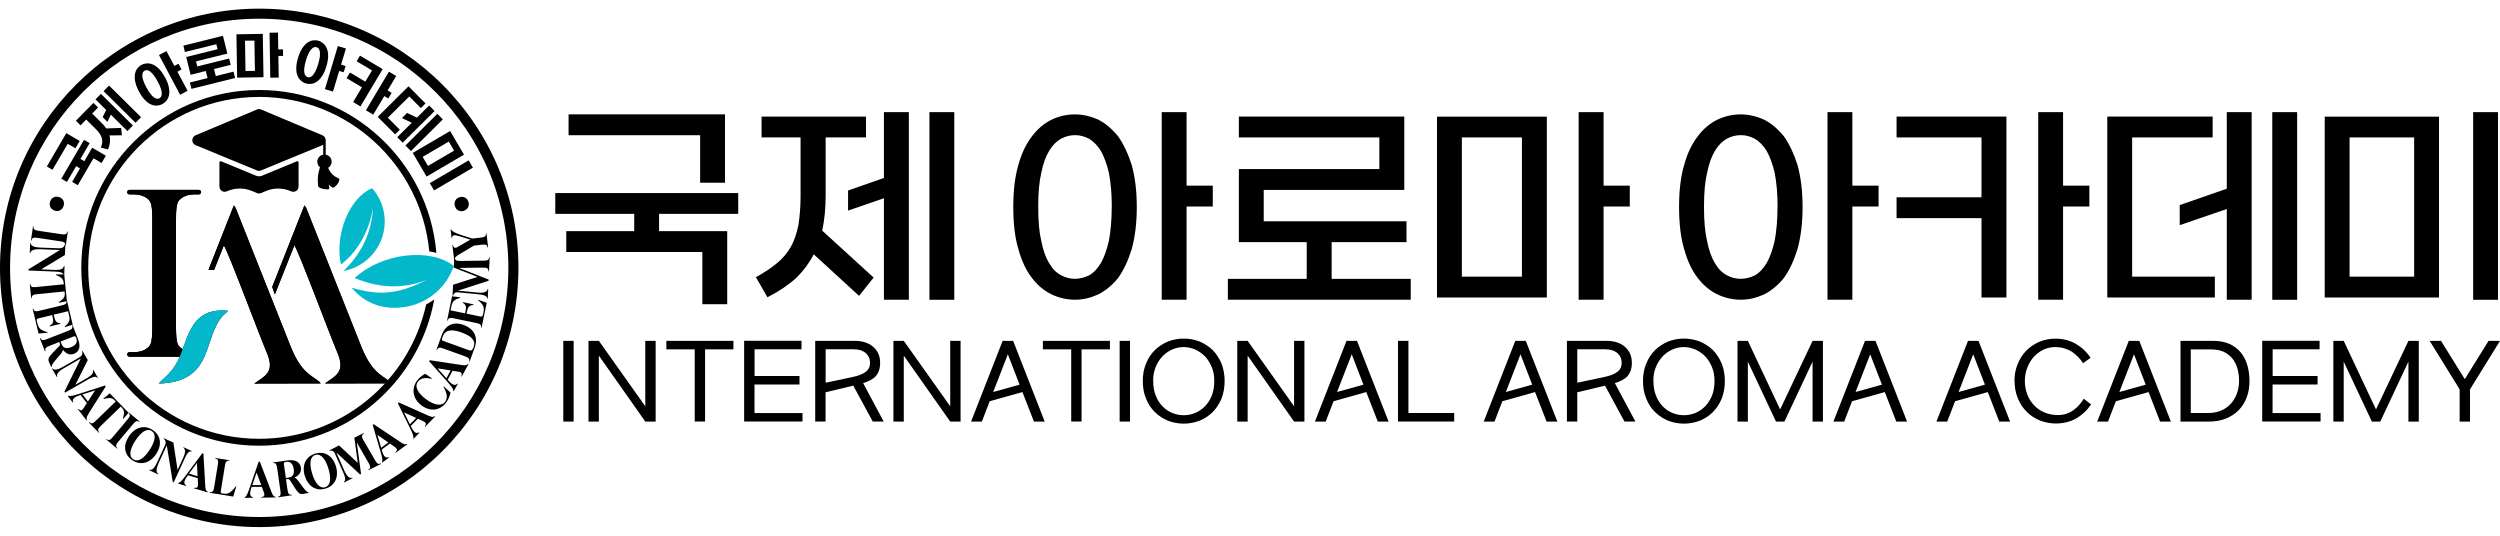 <svg xmlns="http://www.w3.org/2000/svg" viewBox="0 0 350 75"><g><g><polygon points="98.02 25.58 101.5 25.58 101.5 16.01 79.6 16.01 79.6 18.93 98.02 18.93 98.02 25.58"></polygon><polygon points="77.74 29.94 88.79 29.94 88.79 32.36 79.28 32.36 79.28 35.28 98.33 35.28 98.33 42.59 101.81 42.59 101.81 32.36 92.27 32.36 92.27 29.94 103.35 29.94 103.35 27.03 77.74 27.03 77.74 29.94"></polygon><polygon points="123.75 24.91 118.73 26.67 118.73 29.48 123.75 27.75 123.75 41.96 127.24 41.96 127.24 15.7 123.75 15.7 123.75 24.91"></polygon><rect x="130.12" y="15.7" width="3.48" height="26.27"></rect><path d="M115.59,27.45v-8.21h5.65v-2.92h-14.62v2.92h5.46v8.18c0,1.49-.11,2.92-.31,4.14-.25,1.2-.6,2.18-1.05,2.99-.49.85-1.13,1.63-1.88,2.24-.78.66-1.72,1.29-2.86,1.93l-.15.09,1.61,2.81.15-.08c1.58-.82,2.87-1.7,3.96-2.7.96-.96,1.76-2.05,2.38-3.23l6.34,5.81,2.04-2.56-7.2-6.57c.32-1.49.48-3.11.48-4.84Z"></path><path d="M156.54,19.09c-.86-1.05-1.79-1.84-2.79-2.34-2.21-1-4.47-.96-6.52,0-1.05.51-1.98,1.3-2.76,2.34-.84,1.1-1.47,2.42-1.91,4.04-.47,1.63-.7,3.54-.7,5.85s.23,4.28.7,5.85c.45,1.66,1.09,3.03,1.91,4.08.76,1.01,1.69,1.79,2.76,2.31,1.04.49,2.15.74,3.27.74s2.16-.25,3.25-.74c1.02-.51,1.96-1.29,2.79-2.31.75-1.04,1.4-2.41,1.91-4.07.46-1.68.7-3.65.7-5.85s-.23-4.13-.7-5.86c-.5-1.59-1.14-2.95-1.91-4.04ZM155.64,28.95c0,1.81-.14,3.42-.4,4.79-.32,1.36-.7,2.38-1.14,3.12-.49.8-1.04,1.37-1.62,1.69-1.43.68-2.78.62-3.96-.03-.64-.34-1.18-.88-1.63-1.67-.48-.76-.86-1.8-1.11-3.12-.29-1.2-.43-2.76-.43-4.76s.14-3.56.44-4.8c.25-1.26.61-2.27,1.11-3.08.45-.75.98-1.29,1.63-1.66.62-.34,1.29-.51,1.99-.51.65,0,1.31.17,1.95.51.62.37,1.16.92,1.63,1.66.45.79.83,1.8,1.14,3.08.27,1.41.41,3.01.41,4.77Z"></path><polygon points="166.12 15.7 162.64 15.7 162.64 41.96 166.12 41.96 166.12 28.91 169.79 28.91 169.79 25.99 166.12 25.99 166.12 15.7"></polygon><polygon points="186.43 33.9 196.91 33.9 196.91 30.98 176.92 30.98 176.92 26.59 196.6 26.59 196.6 16.32 173.44 16.32 173.44 19.24 193.11 19.24 193.11 23.67 173.44 23.67 173.44 33.9 182.94 33.9 182.94 39.04 171.9 39.04 171.9 41.96 197.5 41.96 197.5 39.04 186.43 39.04 186.43 33.9"></polygon><polygon points="224.5 15.7 221.01 15.7 221.01 41.96 224.5 41.96 224.5 28.91 228.17 28.91 228.17 25.99 224.5 25.99 224.5 15.7"></polygon><path d="M201.18,41.65h15.38v-25.32h-15.38v25.32ZM213.07,19.24v19.49h-8.41v-19.49h8.41Z"></path><polygon points="259.33 15.7 255.85 15.7 255.85 41.96 259.33 41.96 259.33 28.91 263 28.91 263 25.99 259.33 25.99 259.33 15.7"></polygon><path d="M249.75,19.09c-.86-1.05-1.79-1.84-2.79-2.34-2.21-1-4.47-.96-6.52,0-1.05.51-1.98,1.3-2.76,2.34-.84,1.1-1.47,2.42-1.91,4.04-.47,1.63-.7,3.54-.7,5.85s.23,4.28.7,5.85c.45,1.66,1.09,3.03,1.91,4.08.76,1.01,1.69,1.79,2.76,2.31,1.04.49,2.15.74,3.27.74s2.16-.25,3.25-.74c1.02-.51,1.96-1.29,2.79-2.31.75-1.04,1.4-2.41,1.91-4.07.46-1.68.7-3.65.7-5.85s-.23-4.13-.7-5.86c-.5-1.59-1.14-2.95-1.91-4.04ZM248.85,28.95c0,1.81-.14,3.42-.4,4.79-.32,1.36-.7,2.38-1.14,3.12-.49.8-1.04,1.37-1.62,1.69-1.43.68-2.78.62-3.96-.03-.64-.34-1.18-.88-1.63-1.67-.48-.76-.86-1.8-1.11-3.12-.29-1.2-.43-2.76-.43-4.76s.14-3.56.44-4.8c.25-1.26.61-2.27,1.11-3.08.45-.75.98-1.29,1.63-1.66.62-.34,1.29-.51,1.99-.51.65,0,1.31.17,1.95.51.62.37,1.16.92,1.63,1.66.45.79.83,1.8,1.14,3.08.27,1.41.41,3.01.41,4.77Z"></path><polygon points="288.83 15.7 285.35 15.7 285.35 41.96 288.83 41.96 288.83 28.91 292.51 28.91 292.51 25.99 288.83 25.99 288.83 15.7"></polygon><polygon points="265.52 19.24 277.41 19.24 277.41 27.62 265.52 27.62 265.52 30.54 277.41 30.54 277.41 41.65 280.9 41.65 280.9 16.32 265.52 16.32 265.52 19.24"></polygon><rect x="318.12" y="15.7" width="3.48" height="26.27"></rect><polygon points="298.5 19.24 309.77 19.24 309.77 16.32 295.02 16.32 295.02 41.65 310.08 41.65 310.08 38.73 298.5 38.73 298.5 19.24"></polygon><polygon points="311.75 26.42 305.16 28.71 305.16 31.52 311.75 29.26 311.75 41.96 315.23 41.96 315.23 15.7 311.75 15.7 311.75 26.42"></polygon><rect x="346.24" y="15.7" width="3.48" height="26.27"></rect><path d="M325.46,41.65h16v-25.32h-16v25.32ZM337.98,19.24v19.49h-9.04v-19.49h9.04Z"></path></g><g><path d="M80.31,47.72v11.3h-1.45v-11.3h1.45Z"></path><path d="M82.39,47.72h1.45l6.5,9.16v-9.16h1.45v11.3h-1.45l-6.5-9.23v9.23h-1.45v-11.3Z"></path><path d="M98.71,48.91v10.1h-1.45v-10.1h-3.97v-1.19h9.39v1.19h-3.97Z"></path><path d="M111.93,52.64v1.19h-6.3v4h6.72v1.18h-8.17v-11.3h8.03v1.19h-6.57v3.74h6.3Z"></path><path d="M114.13,47.72h5.64c.44,0,.87.07,1.29.19.41.13.79.32,1.1.57.32.26.57.57.77.95.19.39.29.84.29,1.37,0,.44-.06.8-.17,1.1-.12.32-.28.58-.48.8-.22.23-.47.41-.76.55-.31.16-.63.29-.97.39l2.88,5.38h-1.53l-2.73-5.03-3.88.93v4.1h-1.45v-11.3ZM121.8,50.78c0-.29-.06-.57-.17-.8s-.28-.42-.48-.6c-.2-.15-.45-.28-.71-.36-.29-.07-.6-.12-.92-.12h-3.93v4.68l3.74-.79c.84-.17,1.47-.42,1.88-.74.39-.29.6-.73.6-1.28Z"></path><path d="M125.08,47.72h1.45l6.5,9.16v-9.16h1.45v11.3h-1.45l-6.5-9.23v9.23h-1.45v-11.3Z"></path><path d="M140.36,47.72h1.48l4.42,11.3h-1.51l-1.61-4.13-4.58,1.28-1.1,2.85h-1.51l4.42-11.3ZM139.05,54.88l3.69-1.03-1.64-4.25-2.05,5.28Z"></path><path d="M151.42,48.91v10.1h-1.45v-10.1h-3.97v-1.19h9.39v1.19h-3.97Z"></path><path d="M158.2,47.72v11.3h-1.45v-11.3h1.45Z"></path><path d="M159.99,53.34c0-.9.15-1.73.47-2.47.29-.73.71-1.35,1.24-1.88.52-.49,1.12-.89,1.82-1.18.68-.26,1.41-.41,2.2-.41s1.53.15,2.22.41c.68.29,1.29.68,1.82,1.18.51.52.92,1.15,1.24,1.88.29.74.45,1.57.45,2.47s-.16,1.76-.45,2.49c-.32.74-.73,1.37-1.24,1.88-.52.51-1.13.9-1.82,1.19-.7.26-1.44.41-2.22.41s-1.51-.15-2.2-.41c-.7-.29-1.29-.68-1.82-1.19s-.95-1.13-1.24-1.88c-.32-.73-.47-1.56-.47-2.49ZM161.45,53.34c0,.79.12,1.47.36,2.05.23.6.54,1.09.95,1.5.39.41.84.71,1.37.93.49.2,1.03.31,1.58.31s1.08-.1,1.6-.31c.51-.22.97-.52,1.38-.93.39-.41.71-.9.96-1.5.23-.58.35-1.26.35-2.05s-.13-1.42-.38-2.02c-.26-.58-.58-1.09-.99-1.5-.41-.39-.87-.7-1.38-.92-.52-.2-1.03-.31-1.54-.31s-1.03.1-1.53.31c-.52.22-.97.52-1.37.92s-.74.92-.99,1.5c-.26.6-.38,1.26-.38,2.02Z"></path><path d="M173.22,47.72h1.45l6.5,9.16v-9.16h1.45v11.3h-1.45l-6.5-9.23v9.23h-1.45v-11.3Z"></path><path d="M188.5,47.72h1.48l4.42,11.3h-1.51l-1.61-4.13-4.58,1.28-1.1,2.85h-1.51l4.42-11.3ZM187.19,54.88l3.69-1.03-1.64-4.25-2.05,5.28Z"></path><path d="M195.73,47.72h1.45v10.1h6.41v1.19h-7.87v-11.3Z"></path><path d="M212.13,47.72h1.48l4.42,11.3h-1.51l-1.61-4.13-4.58,1.28-1.1,2.85h-1.51l4.42-11.3ZM210.82,54.88l3.69-1.03-1.64-4.25-2.05,5.28Z"></path><path d="M219.37,47.72h5.64c.44,0,.87.07,1.29.19.41.13.79.32,1.1.57.32.26.57.57.77.95.19.39.29.84.29,1.37,0,.44-.06.8-.17,1.1-.12.32-.28.58-.48.8-.22.23-.47.41-.76.55-.31.16-.63.29-.97.39l2.88,5.38h-1.53l-2.73-5.03-3.88.93v4.1h-1.45v-11.3ZM227.03,50.78c0-.29-.06-.57-.17-.8s-.28-.42-.48-.6c-.2-.15-.45-.28-.71-.36-.29-.07-.6-.12-.92-.12h-3.93v4.68l3.74-.79c.84-.17,1.47-.42,1.88-.74.39-.29.6-.73.6-1.28Z"></path><path d="M230.02,53.34c0-.9.15-1.73.47-2.47.29-.73.71-1.35,1.24-1.88.52-.49,1.12-.89,1.82-1.18.68-.26,1.41-.41,2.2-.41s1.53.15,2.22.41c.68.29,1.29.68,1.82,1.18.51.52.92,1.15,1.24,1.88.29.74.45,1.57.45,2.47s-.16,1.76-.45,2.49c-.32.74-.73,1.37-1.24,1.88-.52.51-1.13.9-1.82,1.19-.7.26-1.44.41-2.22.41s-1.51-.15-2.2-.41c-.7-.29-1.29-.68-1.82-1.19s-.95-1.13-1.24-1.88c-.32-.73-.47-1.56-.47-2.49ZM231.48,53.34c0,.79.12,1.47.36,2.05.23.6.54,1.09.95,1.5.39.41.84.71,1.37.93.49.2,1.03.31,1.58.31s1.08-.1,1.6-.31c.51-.22.97-.52,1.38-.93.39-.41.71-.9.96-1.5.23-.58.35-1.26.35-2.05s-.13-1.42-.38-2.02c-.26-.58-.58-1.09-.99-1.5-.41-.39-.87-.7-1.38-.92-.52-.2-1.03-.31-1.54-.31s-1.03.1-1.53.31c-.52.22-.97.52-1.37.92s-.74.92-.99,1.5c-.26.6-.38,1.26-.38,2.02Z"></path><path d="M244.7,47.72l4.52,9.6,4.54-9.6h1.45v11.3h-1.45v-8.39l-3.94,8.39h-1.18l-3.94-8.39v8.39h-1.45v-11.3h1.45Z"></path><path d="M261.09,47.72h1.48l4.42,11.3h-1.51l-1.61-4.13-4.58,1.28-1.1,2.85h-1.51l4.42-11.3ZM259.78,54.88l3.69-1.03-1.64-4.25-2.05,5.28Z"></path><path d="M275.51,47.72h1.48l4.42,11.3h-1.51l-1.61-4.13-4.58,1.28-1.1,2.85h-1.51l4.42-11.3ZM274.2,54.88l3.69-1.03-1.64-4.25-2.05,5.28Z"></path><path d="M282.02,53.36c0-.86.15-1.66.45-2.38.29-.73.68-1.35,1.21-1.89.51-.52,1.12-.93,1.83-1.24.7-.29,1.47-.44,2.28-.44.99,0,1.92.23,2.78.7.84.48,1.54,1.13,2.11,1.98l-1.05.76c-.41-.65-.95-1.19-1.6-1.63-.67-.41-1.44-.63-2.28-.63-.61,0-1.18.13-1.7.38-.52.26-.97.6-1.35,1.02-.38.44-.68.95-.89,1.51-.23.58-.33,1.21-.33,1.86s.12,1.29.35,1.88c.22.58.54,1.09.95,1.51.41.44.89.76,1.47,1,.55.23,1.18.36,1.86.36.79,0,1.48-.22,2.09-.63.6-.41,1.1-.96,1.53-1.66l1.02.8c-.55.83-1.24,1.47-2.08,1.96-.84.47-1.8.71-2.86.71-.77,0-1.5-.15-2.2-.41-.7-.29-1.31-.68-1.83-1.19-.54-.52-.96-1.15-1.26-1.89-.32-.73-.48-1.54-.48-2.46Z"></path><path d="M298.02,47.72h1.48l4.42,11.3h-1.51l-1.61-4.13-4.58,1.28-1.1,2.85h-1.51l4.42-11.3ZM296.71,54.88l3.69-1.03-1.64-4.25-2.05,5.28Z"></path><path d="M305.26,47.72h4.61c.84,0,1.6.15,2.24.42.63.29,1.15.68,1.58,1.18.41.51.73,1.1.93,1.79.2.7.31,1.44.31,2.24,0,.84-.13,1.6-.39,2.28-.26.7-.64,1.29-1.12,1.79-.49.49-1.09.89-1.79,1.18-.71.28-1.51.42-2.38.42h-3.98v-11.3ZM306.71,57.82h2.5c.67,0,1.26-.13,1.79-.36s.96-.55,1.34-.97c.36-.41.64-.89.84-1.44.19-.54.29-1.12.29-1.74s-.09-1.18-.23-1.73c-.16-.52-.39-.99-.71-1.4-.32-.38-.73-.7-1.21-.93-.49-.22-1.09-.33-1.76-.33h-2.85v8.91Z"></path><path d="M324.46,52.64v1.19h-6.3v4h6.72v1.18h-8.17v-11.3h8.03v1.19h-6.57v3.74h6.3Z"></path><path d="M328.12,47.72l4.52,9.6,4.54-9.6h1.45v11.3h-1.45v-8.39l-3.94,8.39h-1.18l-3.94-8.39v8.39h-1.45v-11.3h1.45Z"></path><path d="M341.74,47.72l3.33,5.36,3.33-5.36h1.6l-4.2,6.79v4.51h-1.45v-4.51l-4.2-6.79h1.6Z"></path></g></g><g><path d="M36.29,73.79C16.28,73.79,0,57.51,0,37.5S16.28,1.21,36.29,1.21s36.29,16.28,36.29,36.29-16.28,36.29-36.29,36.29ZM36.29,2.62C17.06,2.62,1.41,18.27,1.41,37.5s15.65,34.88,34.88,34.88,34.88-15.65,34.88-34.88S55.52,2.62,36.29,2.62Z"></path><g><path d="M8.27,27.59c.47.15.84.61.63,1.25-.2.63-.77.8-1.24.65-.48-.15-.85-.62-.65-1.25.2-.64.78-.8,1.25-.65Z"></path><path d="M9.48,20.13l-2.13,3.64-.79-.46,2.72-4.67,1.88,1.1-.6,1.02-1.09-.63ZM8.59,25.01l3.17-5.43.79.46-1.29,2.21.54.32,1.1-1.89,1.92,1.12-.6,1.02-1.13-.66-2.2,3.77-.79-.46,1.1-1.89-.54-.32-1.29,2.21-.79-.46Z"></path><path d="M13.08,14.4l.65.65-.83.84,1.24,1.23c.15.15.28.29.4.42.12.15.23.3.33.44l2.09-.07.11,1.03-1.74.02c.08.31.1.62.07.94-.04.33-.13.67-.29,1.02l-.99-.25c.09-.25.16-.47.19-.69.03-.21,0-.43-.05-.64-.06-.21-.16-.43-.32-.65-.16-.22-.36-.47-.63-.73l-1.24-1.22-.8.81-.65-.65,2.46-2.49ZM17.83,18.34l-2.31-2.29-.48,1.01-.67-.66.49-1.01-1.49-1.48.76-.77,4.48,4.43-.76.77ZM19.75,16.41l-.77.78-4.48-4.43.77-.78,4.48,4.43Z"></path><path d="M23.12,10.85c.27.51.45.97.52,1.37.08.41.09.77.03,1.07-.06.3-.18.56-.34.78-.18.21-.37.38-.59.5-.23.12-.48.19-.74.21-.28.02-.55-.03-.84-.15s-.58-.33-.87-.63c-.29-.29-.57-.69-.84-1.2-.27-.51-.44-.96-.52-1.37-.08-.4-.09-.75-.04-1.06.06-.3.17-.57.34-.79.16-.21.36-.38.59-.5.22-.12.47-.18.74-.21.27-.01.55.04.84.16.29.13.58.33.87.62.29.3.57.69.84,1.2ZM20.5,12.24c.2.38.39.68.57.9.17.23.34.39.49.5.15.11.3.17.42.18.13.02.24,0,.34-.06.09-.05.18-.13.24-.25.06-.1.09-.25.09-.44-.01-.18-.06-.41-.14-.69-.09-.27-.23-.59-.44-.98-.2-.37-.39-.67-.57-.9-.18-.22-.35-.39-.49-.5-.16-.1-.29-.16-.42-.18-.12,0-.24.02-.33.07-.11.06-.18.14-.25.24-.06.12-.09.26-.09.45,0,.2.05.43.14.69.09.28.23.6.43.97ZM24.41,9.23l.58-.31.43.81-.58.31,1.42,2.67-1.04.56-2.96-5.56,1.04-.56,1.11,2.08Z"></path><path d="M25.89,7.28l-.22-.89,5.54-1.38.62,2.49-4.39,1.09.18.71,4.46-1.11.22.89-2.34.58.25.99,2.48-.62.22.89-6.11,1.52-.22-.89,2.48-.62-.25-.99-2.12.53-.62-2.49,4.39-1.09-.17-.7-4.39,1.09Z"></path><path d="M36.79,4.74l.1,6.07-3.69.06-.1-6.07,3.69-.06ZM34.37,9.94l1.32-.02-.07-4.24-1.32.02.07,4.24ZM38.96,6.92h.66s.01.91.01.91h-.66s.05,3.03.05,3.03l-1.18.02-.1-6.3,1.18-.02.04,2.36Z"></path><path d="M45.69,9.3c-.17.55-.36,1-.59,1.34-.23.35-.48.61-.73.79-.26.17-.52.28-.79.31-.28.03-.53.01-.77-.06-.25-.07-.47-.21-.67-.38-.21-.18-.37-.41-.49-.7-.12-.29-.18-.64-.17-1.06,0-.41.08-.9.25-1.45.16-.55.36-.99.59-1.34.22-.34.46-.6.72-.78.26-.17.52-.29.8-.32.26-.03.52-.02.77.06.24.07.46.2.67.38.2.18.36.42.48.7.12.29.18.64.18,1.05,0,.42-.08.9-.25,1.44ZM42.84,8.44c-.12.41-.2.76-.23,1.04-.04.29-.04.52,0,.7.03.19.09.33.17.42.08.1.17.16.29.2.1.03.22.03.34,0,.12-.03.24-.12.37-.25.12-.14.25-.33.39-.59.12-.25.25-.58.38-1,.12-.4.19-.75.23-1.04.02-.28.02-.52,0-.7-.04-.18-.09-.32-.17-.42-.08-.09-.18-.16-.28-.19-.12-.03-.23-.03-.35,0-.12.04-.25.12-.38.26-.14.14-.27.34-.39.59-.13.26-.26.59-.38,1ZM47.75,9.05l.63.19-.26.88-.63-.19-.87,2.89-1.13-.34,1.81-6.03,1.13.34-.68,2.26Z"></path><path d="M51.14,11.43l.94-1.57-2.15-1.28.47-.79,3.17,1.89-3.11,5.22-1.02-.61,1.23-2.07-2.15-1.28.47-.79,2.15,1.28ZM54.27,12.66l.56.34-.47.79-.56-.34-1.55,2.6-1.02-.61,3.22-5.41,1.02.61-1.21,2.03Z"></path><path d="M59.57,14.48l-.65.65-1.62-1.63-3,2.98,1.67,1.68-.65.65-2.44-2.45,4.31-4.28,2.38,2.4ZM55.61,19.21l2.04-2.02-1.38-.66.72-.72,1.38.66,1.71-1.7.76.77-4.47,4.44-.76-.77ZM57.53,21.15l-.77-.78,4.47-4.44.77.78-4.47,4.44Z"></path><path d="M64.96,21.65l-5.24,3.07-1.94-3.31,5.24-3.07,1.94,3.31ZM59.17,21.96l.74,1.27,3.66-2.14-.74-1.27-3.66,2.14ZM60.77,26.66l-.6-1.02,5.44-3.19.6,1.02-5.44,3.19Z"></path><path d="M64.92,29.52c-.47.15-1.03-.02-1.23-.66-.2-.63.17-1.1.64-1.25.48-.15,1.05.02,1.25.65.2.64-.18,1.1-.65,1.25Z"></path></g><g><path d="M21.32,45.75v.08c0,1.14-.07,1.9-.21,2.25-.07.21-.19.39-.36.54-.18.16-.37.29-.57.39-.22.1-.44.18-.69.22-.24.05-.47.07-.69.07h-.64c-.48,0-.47.64,0,.64h9.64c.47,0,.48-.64,0-.64h-.64c-.21,0-.44-.02-.69-.07-.25-.05-.47-.12-.68-.22-.21-.1-.41-.23-.57-.39-.18-.15-.3-.34-.37-.54-.13-.34-.2-1.07-.21-2.18v-15.28c0-1.1.08-1.83.21-2.18.07-.21.19-.39.37-.54.17-.16.36-.29.57-.39.21-.1.44-.18.68-.22.25-.05.48-.07.69-.07h.64c.48,0,.47-.64,0-.64h-9.64c-.47,0-.48.64,0,.64h.64c.21,0,.44.02.69.07.25.05.47.12.69.22.21.1.4.23.57.39.17.15.29.34.36.54.14.36.21,1.11.21,2.25v15.05Z" fill-rule="evenodd"></path><g><path d="M22.23,53.7c7.4-.24,6.26-5.73,8.55-8.98.54-.77.63-.63,1.16-1.21-5.76-.59-5.58,4.73-7.35,7.56-.94,1.51-1.72,1.86-2.36,2.63h0Z" fill-rule="evenodd"></path><path d="M31.34,34.35l-1.37,3.45-.78-.03,3.55-9.01.22.3c.03.06.12.28.15.36l7.61,19.16c1.63,4.07,3.33,4.06,4.2,5.1l-9.32.02c1.51-1.08,2.94-1.58,1.74-4.36-1.01-2.36-5.5-14.41-6.01-14.98Z" fill-rule="evenodd"></path><path d="M41.21,34.35l-2.73,6.87-.37-1.05,4.51-11.42.22.3c.03.06.12.28.15.36l7.61,19.16c1.63,4.07,3.33,4.06,4.2,5.1l-9.32.02c1.51-1.08,2.94-1.58,1.74-4.36-1.01-2.36-5.5-14.41-6.01-14.98Z" fill-rule="evenodd"></path></g></g><path d="M47.37,24.94c-.84-.29-1.26-1.02-1.43-1.44.29-.18.49-.49.49-.86,0-.5-.36-.91-.83-.99v-2.02s0,0,0,0c0,0,0,0,0,0,0-.31-.18-.57-.46-.69l-8.59-3.61c-.18-.08-.4-.08-.58,0l-8.59,3.61c-.28.12-.46.39-.46.69,0,.31.18.57.46.69l8.59,3.54h0c.09.04.19.06.29.06s.19-.02.29-.06l8.59-3.54s.07-.03.11-.05v1.38c-.47.08-.83.5-.83.99,0,.32.15.6.38.78-.48,1.38-.26,2.59-.25,2.65,0,.03.02.06.05.09.17.18.65.35,1.22.35.04,0,.08,0,.12,0,.05,0,.1-.03.13-.07s.04-.09.03-.14c-.04-.19-.06-.35-.05-.48.2.28.4.39.55.44.05.02.1,0,.15-.02.76-.52.76-1.1.76-1.13,0-.07-.05-.14-.12-.16ZM41.57,22.58l-4.89,2.02c-.26.11-.56.11-.83,0l-4.89-2.02c-.05-.02-.11-.02-.16.02-.05.03-.08.09-.08.14v3.37c0,.25.12.48.33.62.21.14.47.16.7.06l.09-.04c1.1-.47,2.37-.47,3.47,0l.66.28c.09.04.19.06.29.06s.2-.02.29-.06l.66-.28c1.1-.47,2.37-.47,3.47,0l.09.04c.23.1.49.07.7-.06.21-.14.33-.37.33-.62v-3.37c0-.06-.03-.11-.08-.14-.05-.03-.11-.04-.16-.02Z"></path><g><g><path d="M21.32,45.75v.08c0,1.14-.07,1.9-.21,2.25-.07.21-.19.39-.36.54-.18.16-.37.29-.57.39-.22.1-.44.18-.69.22-.24.05-.47.07-.69.07h-.64c-.48,0-.47.64,0,.64h9.64c.47,0,.48-.64,0-.64h-.64c-.21,0-.44-.02-.69-.07-.25-.05-.47-.12-.68-.22-.21-.1-.41-.23-.57-.39-.18-.15-.3-.34-.37-.54-.13-.34-.2-1.07-.21-2.18v-15.28c0-1.1.08-1.83.21-2.18.07-.21.19-.39.37-.54.17-.16.36-.29.57-.39.21-.1.44-.18.68-.22.25-.05.48-.07.69-.07h.64c.48,0,.47-.64,0-.64h-9.64c-.47,0-.48.64,0,.64h.64c.21,0,.44.02.69.07.25.05.47.12.69.22.21.1.4.23.57.39.17.15.29.34.36.54.14.36.21,1.11.21,2.25v15.05Z" fill-rule="evenodd"></path><g><path d="M22.23,53.7c7.4-.24,6.26-5.73,8.55-8.98.54-.77.63-.63,1.16-1.21-5.76-.59-5.58,4.73-7.35,7.56-.94,1.51-1.72,1.86-2.36,2.63h0Z" fill="#03b8cb" fill-rule="evenodd"></path><path d="M31.34,34.35l-1.37,3.45-.78-.03,3.55-9.01.22.3c.03.06.12.28.15.36l7.61,19.16c1.63,4.07,3.33,4.06,4.2,5.1l-9.32.02c1.51-1.08,2.94-1.58,1.74-4.36-1.01-2.36-5.5-14.41-6.01-14.98Z" fill-rule="evenodd"></path><path d="M41.21,34.35l-2.73,6.87-.37-1.05,4.51-11.42.22.3c.03.06.12.28.15.36l7.61,19.16c1.63,4.07,3.33,4.06,4.2,5.1l-9.32.02c1.51-1.08,2.94-1.58,1.74-4.36-1.01-2.36-5.5-14.41-6.01-14.98Z" fill-rule="evenodd"></path></g></g><path d="M47.74,37.03c2.74-2.08,4.1-5.4,4.48-7.95-.19,3.45-1.57,6.4-4.14,8.86,2.5-.46,4.57-2.23,5.39-4.62.84-2.4.31-5.07-1.37-6.97-3.18,1.3-5.3,6.52-4.36,10.69h0Z" fill="#03b8cb" fill-rule="evenodd"></path><path d="M59.66,42.63c-2.36,10.74-11.94,18.8-23.38,18.8-13.2,0-23.93-10.74-23.93-23.93s10.74-23.93,23.93-23.93c12.42,0,22.66,9.51,23.82,21.63.34.05.67.12.99.2-1.07-12.75-11.79-22.8-24.81-22.8-13.73,0-24.9,11.17-24.9,24.9s11.17,24.9,24.9,24.9c12.22,0,22.41-8.85,24.51-20.47-.36.26-.73.49-1.13.7Z"></path><path d="M49.64,38.92c3.88,1.61,7.16,1.42,10.1.26-3.77,1.91-6.36,2.32-10.52,1.1,2,2.36,4.72,3.22,7.78,2.64,3.04-.58,5.54-2.76,6.53-5.69-3.31-2.57-10.04-1.84-13.88,1.7h0Z" fill="#03b8cb" fill-rule="evenodd"></path></g><g><path d="M4.62,31.7h.08c-.07.47.26.55.76.62l3.06.46c.5.07.84.1.9-.36h.08s-.29,1.97-.29,1.97h-.08c.07-.47-.26-.55-.76-.62l-3.06-.46c-.5-.07-.84-.1-.9.36h-.08s.29-1.97.29-1.97Z"></path><path d="M9.04,37.26l-.05,1.28h-.08c0-.4-.54-.49-1.23-.52l-3.7-.15v-.16s4.41-2.71,4.41-2.71l-2.75-.11c-.8-.03-1.36.13-1.39.54h-.08s.05-1.38.05-1.38h.08c.01.4.54.58,1.34.61l2.63.1c.51.02.74-.25.8-.52h.08s-.06,1.46-.06,1.46l-3.32,2.01,1.9.08c.69.03,1.19-.09,1.27-.53h.08Z"></path><path d="M8.24,42.38v-.08c.7-.49.88-.74.82-1.34l-.02-.16-3.8.38c-.5.05-.83.11-.79.57h-.08s-.2-1.96-.2-1.96h.08c.05.45.39.44.89.39l3.8-.38-.02-.16c-.06-.59-.29-.81-1.08-1.14v-.08s1.15-.01,1.15-.01l.38,3.76-1.14.22Z"></path><path d="M6.69,46.57l-1.29.13-.83-3.47.08-.02c.11.45.44.4.93.28l3.01-.72c.49-.12.81-.22.7-.67l.08-.02.81,3.37-1.1.36-.02-.08c.64-.58.78-.88.6-1.61l-.13-.55-2.01.48.09.39c.16.65.39.77.84.82l.02.08-1.5.36-.02-.08c.42-.27.6-.48.44-1.12l-.09-.39-1.9.46c-.19.05-.3.13-.25.34l.09.36c.16.67.41.98,1.42,1.23l.02.08Z"></path><path d="M7.25,51.37l-.08.03c-.06-.12-.23-.51-.32-.73-.2-.52-.08-.68,1.39-2.16.17-.19.2-.27.12-.48l-.06-.15-1.32.52c-.47.18-.77.35-.6.77l-.08.03-.73-1.86.08-.03c.17.43.49.33.96.15l2.88-1.13c.47-.18.77-.33.6-.76l.08-.03.75,1.92c.42,1.07.18,1.78-.55,2.07-.61.24-1.17-.03-1.55-.56h-.01c-.04.23-.2.49-.46.77-1,1.16-1.13,1.34-1.11,1.63ZM8.48,47.81l.14.37c.21.52.62.7,1.31.43.68-.27.97-.67.76-1.23l-.05-.13c-.06-.15-.17-.21-.32-.15l-1.84.72Z"></path><path d="M13.06,51.77l.64,1.11-.07.04c-.21-.33-.72-.13-1.32.21l-3.21,1.84-.08-.14,2.29-4.64-2.39,1.37c-.69.4-1.08.83-.89,1.19l-.07.04-.68-1.19.07-.04c.22.33.76.2,1.46-.2l2.28-1.31c.45-.26.49-.6.4-.87l.07-.04.73,1.27-1.74,3.46,1.65-.95c.6-.34.96-.71.79-1.13l.07-.04Z"></path><path d="M12.44,57.85c-.31.49-.4.73-.25.97l-.06.05-1.23-1.59.06-.05c.27.3.5.28.72-.06l.48-.74-.87-1.13-.15.05c-.8.26-1.09.56-.89.96l-.06.05-.71-.92.06-.05c.21.13.67.02,1.49-.24l3.67-1.18.1.13-2.37,3.75ZM11.55,55.22l.76.99,1.01-1.56-1.77.57Z"></path><path d="M17.26,58.67l-.06-.06c.25-.82.24-1.14-.18-1.57l-.11-.12-2.75,2.66c-.36.35-.59.6-.27.94l-.06.06-1.38-1.42.06-.06c.32.33.58.12.94-.23l2.75-2.66-.11-.12c-.41-.42-.73-.45-1.56-.23l-.06-.06.9-.73,2.63,2.72-.76.87Z"></path><path d="M14.87,61.53l.05-.06c.35.3.59.05.91-.33l1.99-2.37c.32-.38.52-.66.17-.96l.05-.06,1.52,1.27-.05.06c-.35-.3-.59-.05-.91.33l-1.99,2.37c-.32.38-.52.66-.17.96l-.05.06-1.52-1.27Z"></path><path d="M18.05,61.08c.84-1.27,2.16-1.65,3.31-.89,1.17.77,1.35,2.08.5,3.37-.84,1.27-2.16,1.65-3.32.88-1.17-.77-1.35-2.07-.49-3.36ZM20.95,62.98c.75-1.14.98-2.18.3-2.63-.69-.46-1.51.14-2.29,1.32-.75,1.14-.99,2.18-.3,2.63.69.45,1.51-.14,2.29-1.32Z"></path><path d="M25.69,62.61l1.16.54-.03.07c-.36-.15-.66.31-.95.94l-1.55,3.37-.14-.07-.83-5.11-1.15,2.5c-.33.73-.4,1.3-.03,1.49l-.03.07-1.25-.58.03-.07c.37.14.74-.28,1.07-1.01l1.1-2.39c.22-.47.05-.78-.18-.94l.03-.07,1.33.61.59,3.83.8-1.73c.29-.63.37-1.14,0-1.38l.03-.07Z"></path><path d="M28.73,67.93c.03.58.1.82.36.93l-.02.08-1.92-.58.02-.08c.39.09.56-.06.55-.46l-.04-.88-1.36-.41-.09.13c-.5.68-.56,1.08-.16,1.3l-.02.08-1.12-.34.02-.08c.25-.02.56-.37,1.07-1.07l2.3-3.09.16.05.25,4.43ZM26.47,66.31l1.19.36-.09-1.85-1.11,1.49Z"></path><path d="M29.36,68.98v-.08c.47.07.55-.26.63-.75l.5-3.05c.08-.5.11-.83-.35-.91v-.08s1.97.32,1.97.32v.08c-.47-.07-.55.26-.63.75l-.57,3.5c-.03.17.01.29.2.32l.21.03c.6.1,1.03-.15,1.68-1.01h.08s-.43,1.42-.43,1.42l-3.28-.53Z"></path><path d="M37.96,68.78c.21.55.34.75.63.78v.08s-2.01.03-2.01.03v-.08c.4-.03.52-.23.38-.61l-.31-.83-1.42.02-.05.15c-.27.8-.2,1.2.24,1.28v.08s-1.16.02-1.16.02v-.08c.23-.09.42-.52.7-1.34l1.25-3.64h.17s1.59,4.14,1.59,4.14ZM35.32,67.92l1.25-.02-.65-1.74-.6,1.76Z"></path><path d="M43.2,68.93v.08c-.12.03-.53.11-.77.14-.55.08-.68-.07-1.79-1.85-.14-.21-.22-.26-.44-.22l-.16.02.2,1.4c.07.5.16.83.62.76v.08s-1.96.29-1.96.29v-.08c.44-.07.42-.41.35-.9l-.44-3.06c-.07-.5-.15-.83-.6-.76v-.08s2.03-.29,2.03-.29c1.13-.16,1.77.23,1.89,1.01.09.64-.3,1.13-.9,1.38h0c.21.1.42.32.64.63.9,1.23,1.05,1.4,1.33,1.45ZM40.02,66.92l.39-.06c.56-.08.82-.44.71-1.18-.1-.72-.43-1.1-1.02-1.02l-.14.02c-.16.02-.24.12-.22.28l.28,1.95Z"></path><path d="M42.67,66.62c-.44-1.46.12-2.71,1.45-3.11,1.34-.4,2.46.29,2.91,1.78.44,1.46-.12,2.71-1.45,3.11-1.34.4-2.45-.3-2.9-1.78ZM45.98,65.61c-.39-1.31-1.04-2.15-1.82-1.92-.79.24-.86,1.25-.46,2.6.39,1.31,1.04,2.15,1.82,1.92.79-.24.86-1.25.46-2.6Z"></path><path d="M52.49,64.39c.25.44.41.69.82.48l.04.07-1.75.88-.04-.07c.41-.21.3-.49.05-.92l-1.66-2.89.6,4.41-.15.07-3.31-3.07,1.14,2.59c.32.74.74,1.1,1.09.94l.04.07-1.18.59-.04-.07c.31-.2.2-.7-.13-1.43l-1.11-2.51c-.2-.45-.47-.49-.75-.41l-.04-.07,1.36-.69,2.62,2.45-.48-3.53,1.31-.66.04.07c-.39.24-.33.5-.08.93l1.59,2.75Z"></path><path d="M56.01,61.86c.48.33.72.42.96.27l.05.07-1.62,1.19-.05-.07c.31-.26.29-.49-.04-.72l-.73-.5-1.15.84.04.15c.24.81.53,1.1.94.91l.05.07-.94.69-.05-.07c.14-.21.04-.67-.21-1.5l-1.08-3.7.14-.1,3.69,2.46ZM53.36,62.69l1.01-.74-1.53-1.05.52,1.78Z"></path><path d="M59.87,58.15c.53.24.78.29.99.1l.06.06-1.4,1.44-.06-.06c.26-.31.2-.53-.16-.7l-.8-.37-.99,1.02.07.14c.37.76.71,1,1.08.74l.06.06-.81.84-.06-.06c.1-.23-.07-.67-.46-1.44l-1.69-3.46.12-.12,4.05,1.81ZM57.39,59.41l.87-.9-1.69-.77.82,1.67Z"></path><path d="M59.01,56.76c-1.22-.9-1.45-2.35-.63-3.46.38-.52.84-.81,1.16-.97l.92.63-.05.07c-.8-.18-1.48-.16-1.9.41-.52.7,0,1.61,1.13,2.45,1.14.84,2.18,1.03,2.67.36.42-.57.25-1.26-.22-2.08l.05-.07.94.87c-.08.34-.23.85-.6,1.36-.86,1.16-2.22,1.35-3.47.43Z"></path><path d="M64.54,51.09c.58.09.83.07.99-.17l.07.04-.96,1.76-.07-.04c.17-.36.05-.57-.34-.63l-.87-.14-.68,1.25.1.12c.56.63.95.77,1.24.43l.07.04-.56,1.02-.07-.04c.04-.25-.25-.62-.82-1.27l-2.56-2.88.08-.15,4.38.66ZM62.49,52.96l.6-1.1-1.83-.29,1.24,1.39Z"></path><path d="M65.75,50.65l-.08-.03c.16-.43-.15-.57-.62-.75l-2.91-1.05c-.47-.17-.8-.26-.96.17l-.08-.03.72-1.98c.54-1.5,1.64-2.01,3.1-1.48,1.48.54,2.06,1.75,1.52,3.21l-.7,1.93ZM64.6,46.54c-1.29-.47-2.25-.41-2.59.52l-.12.33c-.06.15-.01.27.14.33l3.65,1.32c.28.1.45.03.63-.46.33-.91-.3-1.53-1.71-2.04Z"></path><path d="M66.91,41.96l1.23.43-.72,3.49-.08-.02c.09-.45-.23-.55-.72-.65l-3.03-.63c-.49-.1-.83-.14-.92.31l-.08-.02.7-3.39,1.15.14-.02.08c-.82.25-1.08.46-1.23,1.2l-.11.55,2.03.42.08-.39c.13-.65-.02-.86-.42-1.1l.02-.08,1.51.31-.02.08c-.49.06-.74.18-.88.83l-.08.39,1.91.4c.19.04.32,0,.37-.2l.08-.37c.14-.68.05-1.06-.77-1.72l.02-.08Z"></path><path d="M67.65,36.49c.5,0,.8-.02.82-.48h.08s-.09,1.96-.09,1.96h-.08c.02-.46-.28-.5-.78-.5l-3.34.04,4.15,1.63v.16s-4.3,1.39-4.3,1.39l2.81.27c.8.08,1.32-.11,1.35-.5h.08s-.06,1.32-.06,1.32h-.08c-.02-.37-.51-.51-1.31-.59l-2.73-.26c-.49-.05-.66.17-.73.46h-.08s.07-1.53.07-1.53l3.42-1.09-3.32-1.31.06-1.46h.08c.02.47.28.53.78.53l3.18-.04Z"></path><path d="M63.22,33.29l-.14-1.16h.08c.11.26.54.48,1.41.77l1.56.5,1.12-.13c.5-.06.83-.13.78-.58h.08s.23,1.96.23,1.96h-.08c-.05-.45-.39-.44-.89-.38l-1.02.12-1.99,1.18c-.52.31-.71.48-.71.72h-.08s-.24-1.98-.24-1.98h.08c.07.38.3.48.64.28l1.8-1.04-1.34-.42c-.84-.27-1.19-.29-1.22.17h-.08Z"></path></g></g></svg>